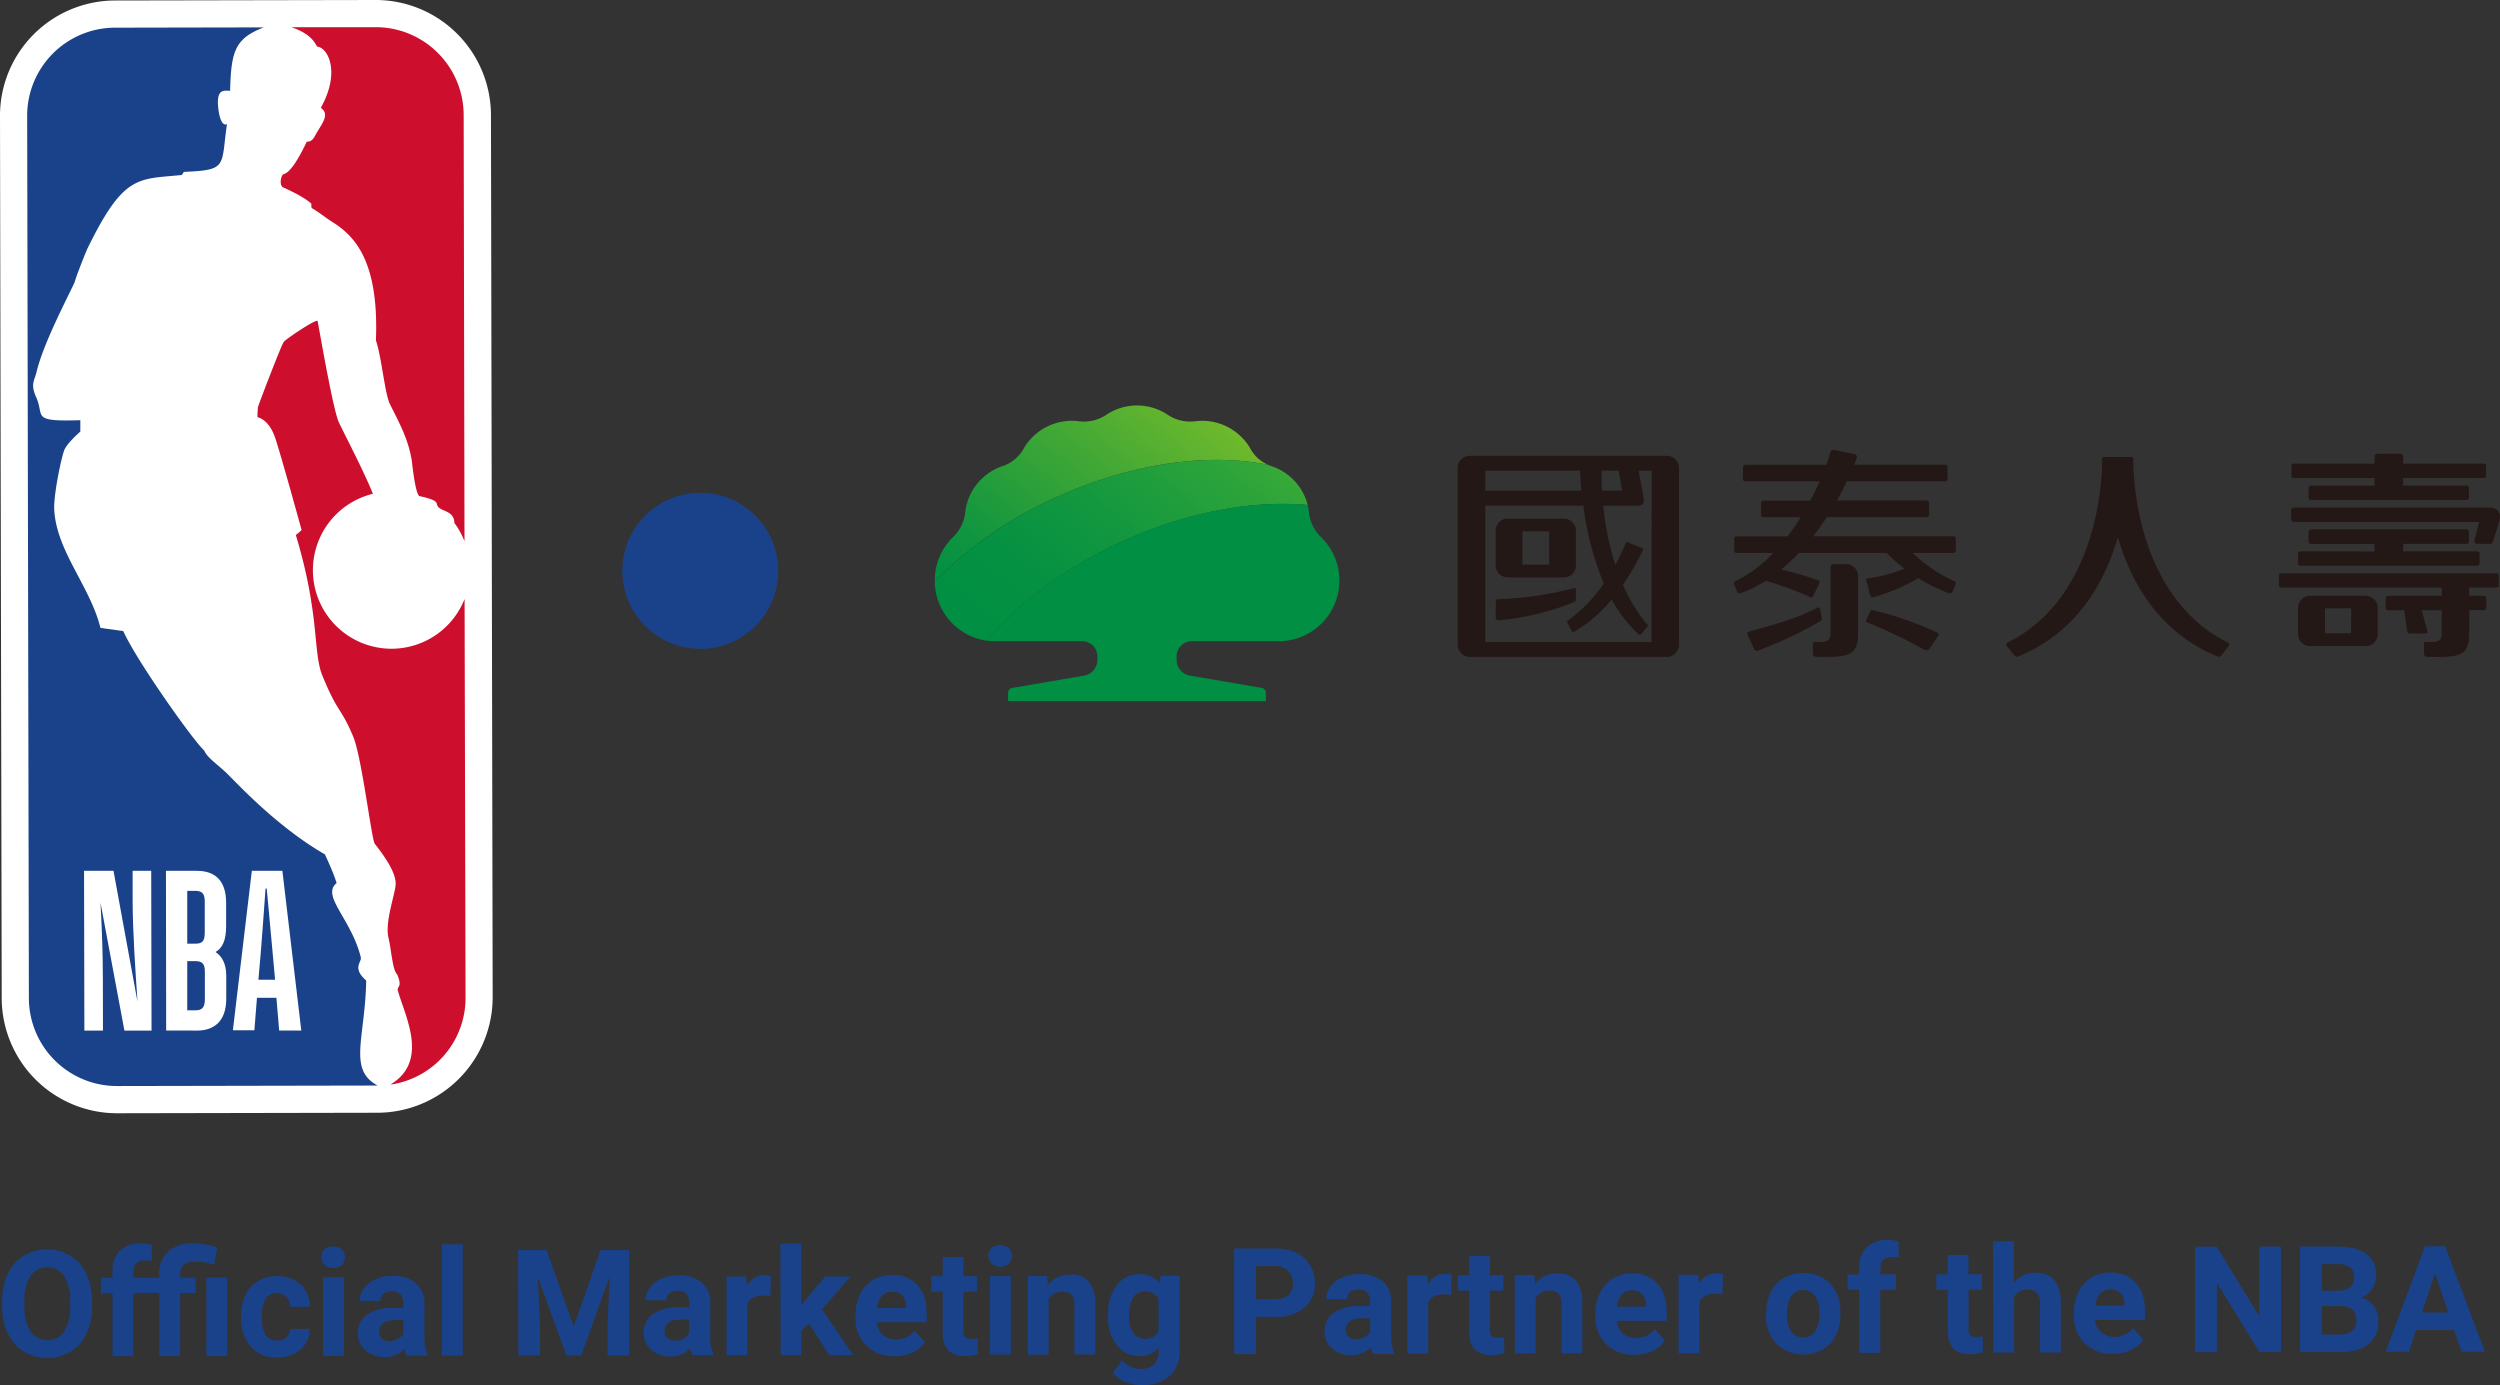 <svg xmlns="http://www.w3.org/2000/svg" xmlns:xlink="http://www.w3.org/1999/xlink" viewBox="0 0 600 332.43"><rect x="0" y="0" width="600" height="332.43" fill="#333333" stroke="none"/><defs><style>.cls-1{fill:#1a428a;}.cls-2{fill:#fff;}.cls-3{fill:#ce0e2d;}.cls-4{fill:#231815;}.cls-5{fill:url(#linear-gradient);}.cls-6{fill:url(#linear-gradient-2);}.cls-7{fill:#008f43;}</style><linearGradient id="linear-gradient" x1="285.14" y1="94.42" x2="238.99" y2="151.41" gradientUnits="userSpaceOnUse"><stop offset="0" stop-color="#6fb92c"/><stop offset="0.36" stop-color="#42a835"/><stop offset="0.79" stop-color="#12963f"/><stop offset="1" stop-color="#008f43"/></linearGradient><linearGradient id="linear-gradient-2" x1="299.61" y1="92.66" x2="244.57" y2="160.63" gradientUnits="userSpaceOnUse"><stop offset="0" stop-color="#44af35"/><stop offset="0.22" stop-color="#2da43a"/><stop offset="0.51" stop-color="#14983f"/><stop offset="0.78" stop-color="#059142"/><stop offset="1" stop-color="#008f43"/></linearGradient></defs><g id="圖層_2" data-name="圖層 2"><g id="Layer_1" data-name="Layer 1"><path class="cls-1" d="M22.11,313.43A15.14,15.14,0,0,1,20.8,320,9.88,9.88,0,0,1,17,324.34a10.46,10.46,0,0,1-5.64,1.54,10.62,10.62,0,0,1-5.62-1.5,10,10,0,0,1-3.83-4.32,14.85,14.85,0,0,1-1.39-6.45v-1.26a15.19,15.19,0,0,1,1.33-6.58,10,10,0,0,1,3.8-4.37,10.45,10.45,0,0,1,5.63-1.53,10.4,10.4,0,0,1,5.62,1.51,10,10,0,0,1,3.82,4.35,15.15,15.15,0,0,1,1.36,6.57Zm-5.28-1.14a10.72,10.72,0,0,0-1.44-6.05,4.64,4.64,0,0,0-4.08-2.06,4.63,4.63,0,0,0-4,2.05,10.45,10.45,0,0,0-1.43,6v1.24a10.68,10.68,0,0,0,1.44,6,4.62,4.62,0,0,0,4.1,2.13,4.57,4.57,0,0,0,4-2.07,10.71,10.71,0,0,0,1.42-6Z"/><path class="cls-1" d="M27,325.5l0-15.13h-2.8v-3.69h2.8v-1.6a6.52,6.52,0,0,1,1.81-4.92,7,7,0,0,1,5.08-1.76,11.89,11.89,0,0,1,2.56.35l-.05,3.89a6.58,6.58,0,0,0-1.53-.15c-1.89,0-2.83.89-2.83,2.66v1.52h6.19v-.87a7,7,0,0,1,2.17-5.48,8.77,8.77,0,0,1,6-1.93,20.53,20.53,0,0,1,5.73,1l-.73,4.16a20.92,20.92,0,0,0-2.65-.64,13,13,0,0,0-2-.15q-3.53,0-3.51,3.12v.77h3.7v3.68h-3.7l0,15.13h-5l0-15.13H32l0,15.13Zm27.53-.05h-5l0-18.82h5Z"/><path class="cls-1" d="M66.47,321.72a3.29,3.29,0,0,0,2.26-.77,2.67,2.67,0,0,0,.9-2h4.71a6.45,6.45,0,0,1-1,3.5,6.92,6.92,0,0,1-2.81,2.48,8.85,8.85,0,0,1-3.93.88,8.13,8.13,0,0,1-6.37-2.55,10.16,10.16,0,0,1-2.35-7.08v-.33a10,10,0,0,1,2.3-6.94,8.09,8.09,0,0,1,6.34-2.61,7.92,7.92,0,0,1,5.67,2,7.1,7.1,0,0,1,2.17,5.34H69.62a3.47,3.47,0,0,0-.91-2.38,3.35,3.35,0,0,0-4.95.37,7.49,7.49,0,0,0-.88,4.15v.53a7.52,7.52,0,0,0,.89,4.18A3.1,3.1,0,0,0,66.47,321.72Z"/><path class="cls-1" d="M77.14,301.72a2.47,2.47,0,0,1,.76-1.86,3.24,3.24,0,0,1,4.11,0,2.66,2.66,0,0,1,0,3.74,3.25,3.25,0,0,1-4.09,0A2.49,2.49,0,0,1,77.14,301.72Zm5.39,23.67h-5l0-18.81h5Z"/><path class="cls-1" d="M97.57,325.36a5.75,5.75,0,0,1-.51-1.68,6,6,0,0,1-4.74,2,6.65,6.65,0,0,1-4.59-1.59,5.14,5.14,0,0,1-1.82-4,5.31,5.31,0,0,1,2.21-4.59,10.86,10.86,0,0,1,6.4-1.63h2.31v-1.08a3.06,3.06,0,0,0-.67-2.08,2.65,2.65,0,0,0-2.12-.78,3,3,0,0,0-2,.61,2,2,0,0,0-.71,1.67h-5a5,5,0,0,1,1-3A6.71,6.71,0,0,1,90.16,307a10.36,10.36,0,0,1,4.14-.8A8.12,8.12,0,0,1,99.82,308a6.1,6.1,0,0,1,2.06,4.9V321a9,9,0,0,0,.76,4.05v.3Zm-4.16-3.48a4.35,4.35,0,0,0,2-.5,3.31,3.31,0,0,0,1.39-1.33v-3.24H95q-3.76,0-4,2.62l0,.3a2,2,0,0,0,.67,1.54A2.54,2.54,0,0,0,93.41,321.88Z"/><path class="cls-1" d="M111.06,325.34h-5l0-26.71h5Z"/><path class="cls-1" d="M131.17,300l6.54,18.35L144.14,300l6.85,0,0,25.32H145.8v-6.92l.5-12-6.8,18.88h-3.58l-6.85-18.84.54,11.93,0,6.92H124.4L124.35,300Z"/><path class="cls-1" d="M166.17,325.23a5.46,5.46,0,0,1-.51-1.68,6.06,6.06,0,0,1-4.74,2,6.71,6.71,0,0,1-4.59-1.59,5.15,5.15,0,0,1-1.82-4,5.32,5.32,0,0,1,2.2-4.6,11,11,0,0,1,6.41-1.63h2.31v-1.08a3.11,3.11,0,0,0-.67-2.08,2.66,2.66,0,0,0-2.12-.78,3,3,0,0,0-2,.61,2.07,2.07,0,0,0-.72,1.67h-5a5.07,5.07,0,0,1,1-3,6.64,6.64,0,0,1,2.85-2.18,10.36,10.36,0,0,1,4.14-.8,8.19,8.19,0,0,1,5.52,1.73,6.13,6.13,0,0,1,2.05,4.91l0,8.16a9,9,0,0,0,.75,4.05v.29ZM162,321.75a4.4,4.4,0,0,0,2-.5,3.28,3.28,0,0,0,1.39-1.34v-3.23h-1.88c-2.52,0-3.85.88-4,2.62l0,.29a2,2,0,0,0,.67,1.55A2.54,2.54,0,0,0,162,321.75Z"/><path class="cls-1" d="M184.9,311.09a14,14,0,0,0-1.81-.13c-1.9,0-3.14.65-3.73,1.94l0,12.31h-5l0-18.82h4.75l.14,2.25a4.66,4.66,0,0,1,4.19-2.6,5.25,5.25,0,0,1,1.56.22Z"/><path class="cls-1" d="M194.16,317.63l-1.8,1.81v5.74h-5l-.06-26.71h5l0,14.8,1-1.25,4.8-5.66,6,0-6.79,7.86,7.42,11H199Z"/><path class="cls-1" d="M214.68,325.49a9.24,9.24,0,0,1-6.74-2.53,9,9,0,0,1-2.62-6.76v-.49a11.43,11.43,0,0,1,1.09-5.07,8,8,0,0,1,3.1-3.44,8.64,8.64,0,0,1,4.58-1.22,7.79,7.79,0,0,1,6.08,2.42q2.22,2.43,2.23,6.9v2.05l-12,0a4.71,4.71,0,0,0,1.48,3,4.39,4.39,0,0,0,3.1,1.1,5.41,5.41,0,0,0,4.54-2.11l2.47,2.76a7.54,7.54,0,0,1-3,2.5A10.16,10.16,0,0,1,214.68,325.49Zm-.6-15.46a3.13,3.13,0,0,0-2.43,1,5.19,5.19,0,0,0-1.18,2.9h7v-.41a3.78,3.78,0,0,0-.91-2.59A3.25,3.25,0,0,0,214.08,310Z"/><path class="cls-1" d="M231.24,301.67v4.62h3.22V310h-3.22l0,9.39a2.21,2.21,0,0,0,.41,1.49,2,2,0,0,0,1.53.45,8,8,0,0,0,1.47-.12V325a10.36,10.36,0,0,1-3,.45c-3.52,0-5.32-1.77-5.4-5.32l0-10.14h-2.75v-3.68h2.74v-4.62Z"/><path class="cls-1" d="M237.22,301.41a2.49,2.49,0,0,1,.75-1.86,3.27,3.27,0,0,1,4.11,0,2.66,2.66,0,0,1,0,3.74,3.23,3.23,0,0,1-4.08,0A2.46,2.46,0,0,1,237.22,301.41Zm5.38,23.67h-5l0-18.81h5Z"/><path class="cls-1" d="M251.33,306.25l.16,2.18a6.55,6.55,0,0,1,5.41-2.53,5.43,5.43,0,0,1,4.45,1.74,8.19,8.19,0,0,1,1.51,5.25l0,12.16h-5l0-12a3.24,3.24,0,0,0-.7-2.32,3.06,3.06,0,0,0-2.31-.71,3.43,3.43,0,0,0-3.18,1.81l0,13.27h-5l0-18.82Z"/><path class="cls-1" d="M265.94,315.49a11,11,0,0,1,2.05-7,6.68,6.68,0,0,1,5.55-2.66,5.87,5.87,0,0,1,4.82,2.11l.2-1.77h4.56l0,18.19a8,8,0,0,1-1.12,4.3,7.14,7.14,0,0,1-3.15,2.79,11,11,0,0,1-4.76,1,10.35,10.35,0,0,1-4-.82,7,7,0,0,1-3-2.12l2.22-3.07a5.88,5.88,0,0,0,4.55,2.1,4.3,4.3,0,0,0,3.12-1.08,4,4,0,0,0,1.1-3v-1a5.81,5.81,0,0,1-4.57,2,6.63,6.63,0,0,1-5.49-2.64,11,11,0,0,1-2.11-7Zm5,.37a6.82,6.82,0,0,0,1,4,3.28,3.28,0,0,0,2.82,1.45,3.48,3.48,0,0,0,3.28-1.73v-7.93a3.49,3.49,0,0,0-3.26-1.71,3.28,3.28,0,0,0-2.84,1.48A7.78,7.78,0,0,0,271,315.86Z"/><path class="cls-1" d="M301.41,316.05l0,8.92h-5.22l0-25.32,9.87,0a11.51,11.51,0,0,1,5,1,7.66,7.66,0,0,1,3.34,3,8.21,8.21,0,0,1,1.17,4.37,7.26,7.26,0,0,1-2.54,5.87,10.53,10.53,0,0,1-7,2.16Zm0-4.22h4.66a4.62,4.62,0,0,0,3.15-1,3.57,3.57,0,0,0,1.08-2.79,4.15,4.15,0,0,0-1.1-3,4.06,4.06,0,0,0-3-1.18h-4.78Z"/><path class="cls-1" d="M329.57,324.92a5.27,5.27,0,0,1-.51-1.69,6.08,6.08,0,0,1-4.75,2,6.61,6.61,0,0,1-4.58-1.59,5.17,5.17,0,0,1-1.83-4,5.34,5.34,0,0,1,2.21-4.59,11,11,0,0,1,6.41-1.63h2.31v-1.07a3.09,3.09,0,0,0-.68-2.09,2.63,2.63,0,0,0-2.11-.78,3,3,0,0,0-2,.62,2.06,2.06,0,0,0-.72,1.67h-5a5,5,0,0,1,1-3,6.65,6.65,0,0,1,2.85-2.19,10.31,10.31,0,0,1,4.13-.8,8.27,8.27,0,0,1,5.53,1.74,6.11,6.11,0,0,1,2.05,4.91l0,8.15a8.89,8.89,0,0,0,.75,4.05v.3Zm-4.17-3.49a4.32,4.32,0,0,0,2.05-.5,3.26,3.26,0,0,0,1.39-1.33v-3.24H327q-3.78,0-4,2.61l0,.3a2,2,0,0,0,.66,1.54A2.56,2.56,0,0,0,325.4,321.43Z"/><path class="cls-1" d="M348.3,310.78a14.14,14.14,0,0,0-1.81-.14c-1.9,0-3.14.65-3.73,1.94l0,12.31h-5l0-18.81h4.75l.14,2.24a4.66,4.66,0,0,1,4.19-2.6,5.6,5.6,0,0,1,1.56.22Z"/><path class="cls-1" d="M357.59,301.42v4.63h3.22v3.69H357.6l0,9.39a2.28,2.28,0,0,0,.4,1.5,2,2,0,0,0,1.53.45,7.27,7.27,0,0,0,1.48-.13v3.81a10,10,0,0,1-3,.46q-5.29,0-5.4-5.33l0-10.14h-2.75v-3.69h2.75v-4.63Z"/><path class="cls-1" d="M368.24,306l.16,2.17a6.56,6.56,0,0,1,5.4-2.53,5.46,5.46,0,0,1,4.45,1.75,8.19,8.19,0,0,1,1.51,5.25l0,12.15h-5l0-12a3.31,3.31,0,0,0-.7-2.32,3.14,3.14,0,0,0-2.32-.72,3.47,3.47,0,0,0-3.18,1.81l0,13.27h-5l0-18.81Z"/><path class="cls-1" d="M392.25,325.14a9.22,9.22,0,0,1-6.74-2.52,9,9,0,0,1-2.61-6.76v-.49A11.24,11.24,0,0,1,384,310.3a8.06,8.06,0,0,1,3.1-3.45,8.76,8.76,0,0,1,4.58-1.22,7.83,7.83,0,0,1,6.08,2.43c1.48,1.62,2.23,3.92,2.23,6.9V317l-12,0a4.68,4.68,0,0,0,1.48,3,4.46,4.46,0,0,0,3.11,1.11,5.43,5.43,0,0,0,4.53-2.11l2.48,2.76a7.64,7.64,0,0,1-3.06,2.5A10,10,0,0,1,392.25,325.14Zm-.6-15.45a3.12,3.12,0,0,0-2.42,1,5.26,5.26,0,0,0-1.19,2.91l7,0v-.4a3.71,3.71,0,0,0-.91-2.59A3.2,3.2,0,0,0,391.65,309.69Z"/><path class="cls-1" d="M413.39,310.65a14.09,14.09,0,0,0-1.81-.13c-1.9,0-3.15.65-3.73,1.93l0,12.32h-5l0-18.82h4.74l.15,2.24a4.65,4.65,0,0,1,4.18-2.59,5,5,0,0,1,1.57.22Z"/><path class="cls-1" d="M423.9,315.15a11.15,11.15,0,0,1,1.07-5,8,8,0,0,1,3.09-3.4,9.06,9.06,0,0,1,4.71-1.2,8.54,8.54,0,0,1,6.22,2.31,9.3,9.3,0,0,1,2.69,6.33l0,1.28a9.82,9.82,0,0,1-2.4,7,9.36,9.36,0,0,1-13,0,10,10,0,0,1-2.44-7.09Zm5,.35a7,7,0,0,0,1,4.1,3.63,3.63,0,0,0,5.74,0,7.77,7.77,0,0,0,1-4.49,7,7,0,0,0-1-4.07,3.58,3.58,0,0,0-5.74,0A7.78,7.78,0,0,0,428.93,315.5Z"/><path class="cls-1" d="M446.21,324.69l0-15.13h-2.8v-3.69h2.81v-1.6a6.52,6.52,0,0,1,1.81-4.92,7,7,0,0,1,5.08-1.76,11.89,11.89,0,0,1,2.56.35l0,3.89a6.7,6.7,0,0,0-1.53-.15c-1.89,0-2.84.89-2.83,2.66v1.52H455v3.69h-3.73l0,15.13Z"/><path class="cls-1" d="M472.44,301.2v4.63h3.22v3.69h-3.21v9.39a2.22,2.22,0,0,0,.41,1.5,2,2,0,0,0,1.53.45,8.15,8.15,0,0,0,1.48-.13v3.81a10.37,10.37,0,0,1-3,.46c-3.52,0-5.32-1.77-5.4-5.33l0-10.14h-2.75v-3.69h2.74v-4.63Z"/><path class="cls-1" d="M483.37,307.86a6.25,6.25,0,0,1,5-2.41q6.14,0,6.23,7.1l0,12.05h-5l0-11.91a3.45,3.45,0,0,0-.7-2.39,3,3,0,0,0-2.32-.77,3.4,3.4,0,0,0-3.19,1.71l0,13.37h-5l-.05-26.71h5Z"/><path class="cls-1" d="M507.09,324.92a9.23,9.23,0,0,1-6.75-2.52,9.08,9.08,0,0,1-2.61-6.76v-.49a11.37,11.37,0,0,1,1.09-5.07,8,8,0,0,1,3.09-3.45,8.78,8.78,0,0,1,4.58-1.22,7.81,7.81,0,0,1,6.08,2.43c1.49,1.62,2.23,3.92,2.24,6.89v2.06l-12,0a4.62,4.62,0,0,0,1.47,2.95,4.47,4.47,0,0,0,3.11,1.11,5.4,5.4,0,0,0,4.53-2.11l2.48,2.76a7.5,7.5,0,0,1-3.06,2.5A10,10,0,0,1,507.09,324.92Zm-.61-15.46a3.2,3.2,0,0,0-2.42,1,5.33,5.33,0,0,0-1.19,2.9h7V313a3.71,3.71,0,0,0-.91-2.59A3.24,3.24,0,0,0,506.48,309.46Z"/><path class="cls-1" d="M547.46,324.5h-5.21l-10.19-16.64,0,16.66h-5.22l0-25.32H532l10.21,16.67,0-16.69h5.2Z"/><path class="cls-1" d="M552,324.49l0-25.32,8.87,0q4.6,0,7,1.75a6.07,6.07,0,0,1,2.4,5.17,5.7,5.7,0,0,1-1,3.28,5.54,5.54,0,0,1-2.65,2.09,5.33,5.33,0,0,1,3.07,1.95,5.81,5.81,0,0,1,1.13,3.62,6.69,6.69,0,0,1-2.32,5.53q-2.32,1.89-6.64,1.93Zm5.19-14.72h3.86q3.95-.08,3.94-3.16a2.91,2.91,0,0,0-1-2.47,5.31,5.31,0,0,0-3.16-.75H557.2Zm0,3.68,0,6.84h4.47a4.27,4.27,0,0,0,2.87-.89,3,3,0,0,0,1-2.42q0-3.48-3.6-3.53Z"/><path class="cls-1" d="M589,319.2l-9.15,0-1.72,5.22h-5.55L582,299.11h4.84l9.52,25.3H590.8ZM581.29,315h6.33l-3.21-9.47Z"/><path class="cls-1" d="M168.11,155.7A18.71,18.71,0,1,1,186.78,137a18.71,18.71,0,0,1-18.67,18.74"/><path class="cls-2" d="M90.12,0,27.59.12A27.67,27.67,0,0,0,0,27.82L.41,239.55A27.69,27.69,0,0,0,28.1,267.18l62.49-.12a27.74,27.74,0,0,0,27.65-27.73l-.41-211.74A27.68,27.68,0,0,0,90.12,0"/><path class="cls-1" d="M87.89,235.33c-3.4-3-1.14-4.31-1.28-5.51C84.36,220.58,77,215,80.79,211.94c-.94-3.06-2.86-6.89-2.79-6.88-11.46-6.55-21.23-17.22-22.89-18.78-2-2.18-5.43-4.36-6.08-6.13-2.76-2.52-16.29-21.64-19.45-28.69l-5.47-.76C21.59,140.53,13.26,132,13,121.81,13,118,14.76,109.68,15.44,108s3.84-4.42,3.84-4.42v-2.73c-12,.36-8.52-.86-10.59-5.5-1.45-3.22-.41-3.93.1-6.16,1.59-6.59,6.9-16.75,9.09-21.37.67-2.33,3-7.95,3-7.95C29.72,41.75,33,43.08,43.62,42l.52-.75C54.73,40.81,53,40,54.47,29.8c-1.54.66-2-3.2-2-3.2-.85-5.8,1.6-4.71,2.76-4.83.23-9.55,1.21-12.55,8.09-15.2l-35.7.07A21.13,21.13,0,0,0,6.52,27.81l.41,211.73a21.14,21.14,0,0,0,21.18,21.11l62.52-.12c-7.17-3.85-3-11.23-2.74-25.2"/><path class="cls-3" d="M74.7,49l.07.9c1.91,1.11,2.88,2,4.8,3.25C84.68,56.34,91,62,90.22,81.69,91.66,86,92.3,94.4,93.63,97.1c2.67,5.26,4.44,8.68,5.23,13.65,0,0,.78,7.74,1.78,8.3,5.27,1.18,3.75,1.7,4.53,2.6.82,1.06,3.86,1,3.87,3.84a18.82,18.82,0,0,1,2.44,4.41l-.2-102.3A21.13,21.13,0,0,0,90.13,6.52l-20.2,0c3.25,1.14,5.08,2.5,6.16,4.66,2.6.22,5.72,6.06.9,14.71,2.15,1.42.48,3.55-1,6-.45.79-.94,2.2-2.37,2.11-1.82,3.86-4,7.6-5.71,7.85-.5.62-.87,2.28-.1,3.06,2.46,1.1,5.46,2.6,6.94,4"/><path class="cls-3" d="M111.5,143.76a18.86,18.86,0,1,1-22-25.25c-2.19-5.43-6.79-14.23-8.16-17.12s-4.43-20.77-5.11-24.32c-.15-.77-8.12,4.65-8.13,5-.47.45-6,14.88-6.19,15.65a22.45,22.45,0,0,0-.12,2.42s2.72.33,4.29,5.06,6.3,22,6.3,22A12,12,0,0,1,71,128.4c6,19.91,3.92,28.49,6.61,34.32,3.37,8.23,4.27,7.15,7.16,14.06,2.08,5,4.42,24.87,5.19,25.75,3.22,4.07,5,7.25,5,9.55s-2.7,9.14-1.7,13.12c.61,2.34.93,7.59,2,8.58,0,0,1,2,.52,2.85-.14.3-.43.76-.3,1.12,1.78,6.25,7.52,16.91-1.73,22.51H94a21,21,0,0,0,17.73-20.92Z"/><path class="cls-2" d="M24.71,247.35H20.25L20.17,209h7.07L33,240.41c-.5-7.52-1.15-16.59-1.17-24.32V209h4.46l.08,38.34H29.86l-5.74-30.7c.39,7.08.56,12.73.57,18.63ZM64,213.24h-.27c-.31,4.61-.93,12.72-1.14,15.3l-.57,6.6h4l-.6-6.61c-.22-2.62-1-10.62-1.41-15.29m2.33,26.24H61.67l-.62,7.79H55.89L60.44,209l7.33,0,4.54,38.33H67ZM44.94,213.81l0,12.67h1.92c1.8,0,2.28-.66,2.28-2.75l0-7.35c0-1.78-.54-2.58-2.24-2.58Zm0,16.86,0,11.81h2c1.75,0,2.23-.91,2.23-2.74v-6.5c0-1.88-.6-2.57-2.29-2.57Zm-5.06,16.65L39.83,209l7.44,0c4.3,0,7,2.3,7,7.67v5.69c0,3.48-1,5.26-2.54,6.12,1.5,1,2.56,2.74,2.57,5.64v5.58c0,5.26-2.8,7.63-6.95,7.64Z"/><path class="cls-4" d="M378.22,143.94v-2.5a.3.3,0,0,0-.4-.32,81.17,81.17,0,0,1-18.28,2.67h0a.56.56,0,0,0-.55.55v4a.55.55,0,0,0,.55.55h.05a63.22,63.22,0,0,0,18.32-4.45A.55.55,0,0,0,378.22,143.94Zm-16.35-5.35h13.45a2.9,2.9,0,0,0,2.9-2.91v-8.31a2.91,2.91,0,0,0-2.9-2.91H361.87a2.9,2.9,0,0,0-2.9,2.9v8.32A2.91,2.91,0,0,0,361.87,138.59Zm3.52-11.08h6.41v8h-6.42Zm34.68-18.12h-47.3a2.91,2.91,0,0,0-2.92,2.91v42.43a2.92,2.92,0,0,0,2.9,2.92h47.3a2.9,2.9,0,0,0,2.91-2.9V112.31A2.9,2.9,0,0,0,400.07,109.39Zm-15.68,3.55h4.07c.21,1.08.51,2.75.81,4.83h-4.79C384.36,115.54,384.36,113.85,384.39,112.94Zm-27.92,0h22.75c0,.91.1,2.6.32,4.83H356.47Zm39.88,41.16H356.46V121.34H380A71.57,71.57,0,0,0,384.9,140a34.61,34.61,0,0,1-8.64,8.95.35.35,0,0,0-.08.5l1.07,2.06s.17.4.5.15a33.45,33.45,0,0,0,9.06-7.78,32.86,32.86,0,0,0,6.45,8.34.35.35,0,0,0,.53.06l1.61-1.9s.22-.17,0-.4a39.67,39.67,0,0,1-5.89-9.63,63.53,63.53,0,0,0,4.75-8.23c.23-.45-.17-.59-.17-.59l-3.4-1.37a.39.39,0,0,0-.53.24c-.72,1.71-1.55,3.45-2.48,5.16a69,69,0,0,1-2.9-14.18h8.59s1.22,0,1.17-1.5c-.49-2.7-1-5.38-1.27-6.9h3.13Z"/><path class="cls-4" d="M597,121.81H550.56a.68.68,0,0,0-.69.65v2.12a.69.69,0,0,0,.69.68H595l-1.16,4.56a.69.69,0,0,0,.67.7h3.18c.48,0,.48-.3.65-.7,0,0,1.21-3.7,1.54-5S600,121.81,597,121.81ZM567.75,143H554.44a2.9,2.9,0,0,0-2.91,2.9v6.27a2.9,2.9,0,0,0,2.91,2.9h13.31a2.89,2.89,0,0,0,2.9-2.89v-6.28A2.9,2.9,0,0,0,567.75,143Zm-3.51,9H558v-6h6.29ZM550.5,114.73h19.38v1.81H554.6a.54.54,0,0,0-.54.54v2.37a.54.54,0,0,0,.54.54H592a.54.54,0,0,0,.54-.54v-2.37a.54.54,0,0,0-.54-.54H576.75v-1.81h19.38a.55.55,0,0,0,.54-.55v-2.36a.54.54,0,0,0-.54-.54H576.75v-1.67a.68.68,0,0,0-.66-.7h-5.55a.68.68,0,0,0-.66.7v1.67H550.5a.54.54,0,0,0-.54.54v2.36A.55.55,0,0,0,550.5,114.73Zm1.57,17.59a.55.55,0,0,0-.54.55v2.36a.55.55,0,0,0,.54.55h42.49a.55.55,0,0,0,.54-.55v-2.36a.55.55,0,0,0-.54-.55H576.75v-1.8H592a.55.55,0,0,0,.54-.55v-2.36a.55.55,0,0,0-.54-.55H554.6a.55.55,0,0,0-.54.55V130a.55.55,0,0,0,.54.55h15.27v1.8Zm47.06,5.27H547.47a.55.55,0,0,0-.54.55v2.36a.54.54,0,0,0,.54.54H586V143H573.11a.54.54,0,0,0-.54.54v2.36a.54.54,0,0,0,.54.54H577l.75,5.09a.53.53,0,0,0,.56.5h4a.3.3,0,0,0,.32-.29h0l-1.42-5.3H586v5.4c0,1.47-.28,2.26-2.69,2.26h-1.36c-.17,0-.2.11-.2.17v2.58a.83.83,0,0,0,.83.82h2.51c5.7,0,7.51-.79,7.52-5.74v-5.5h3.54a.55.55,0,0,0,.55-.54v-2.36a.55.55,0,0,0-.55-.54h-3.54V141h6.56a.54.54,0,0,0,.54-.54v-2.36A.55.55,0,0,0,599.13,137.59Z"/><path class="cls-4" d="M534.93,155l-1.77,2.26a.74.74,0,0,1-.93.3l0,0h0c-14.23-5.8-20.86-18-23.94-28.64-3.08,10.65-9.71,22.84-23.94,28.64h0l0,0a.73.73,0,0,1-.92-.3L481.57,155s-.31-.46.11-.71c1-.52,2.27-1.2,3.29-1.84,19-12.18,19.58-38.53,19.55-42.32h0a.46.46,0,0,1,.46-.45h6.54a.46.46,0,0,1,.46.45h0c0,3.79.51,30.14,19.56,42.32,1,.64,2.28,1.32,3.29,1.84C535.25,154.55,534.93,155,534.93,155Z"/><path class="cls-4" d="M443,135.39h-3a.66.66,0,0,0-.67.66v15.77c0,1.46-.28,2.25-2.67,2.25h-1.38a.17.17,0,0,0-.19.2v2.55a.83.83,0,0,0,.82.83h2.51c5.71,0,7.52-.78,7.53-5.74V138.3A2.91,2.91,0,0,0,443,135.39Zm25.8,4A37.32,37.32,0,0,1,459,132.7h9.85a.54.54,0,0,0,.54-.54v-2.91a.54.54,0,0,0-.54-.54H435.16c1.19-1.52,2.29-3.07,3.28-4.6h24a.54.54,0,0,0,.54-.54v-2.9a.54.54,0,0,0-.54-.54h-21.6c.93-1.65,1.74-3.21,2.41-4.6h23.62a.54.54,0,0,0,.54-.54v-2.91a.54.54,0,0,0-.54-.54H445c.24-.58.42-1.08.55-1.45.18-.54.15-.94-.45-1.09-1.29-.27-3.9-.81-4.67-1a.94.94,0,0,0-1.2.77l-.42,1.38c-.14.42-.3.89-.49,1.4H418.86a.55.55,0,0,0-.55.54V115a.55.55,0,0,0,.55.54h17.86c-.64,1.44-1.39,3-2.25,4.6H423.19a.54.54,0,0,0-.53.54v2.9a.54.54,0,0,0,.53.54h9c-1,1.55-2,3.1-3.18,4.6H416.75a.54.54,0,0,0-.54.54v2.91a.54.54,0,0,0,.54.54h8.83a30.91,30.91,0,0,1-8.87,6.65.71.71,0,0,0-.45,1.05l.63,1.55a.7.7,0,0,0,1,.35,30.16,30.16,0,0,0,5.89-2.91,80.17,80.17,0,0,1,10.73,3.93.39.39,0,0,0,.57-.11l1.56-3.28a.41.41,0,0,0-.17-.61,63.21,63.21,0,0,0-9-2.63,46,46,0,0,0,4.26-4h21.09a36,36,0,0,0,4.24,3.76,33.71,33.71,0,0,1-8.83,2.34c-.29,0-.41.23-.32.56.43,1.3.57,2.32,1,3.61.14.44.35.43.63.36a44.09,44.09,0,0,0,10.85-4.57,40,40,0,0,0,7.23,3.56.69.69,0,0,0,1-.35l.64-1.56A.71.71,0,0,0,468.81,139.36ZM437.2,148.3a22.25,22.25,0,0,0-.43-2.19.37.37,0,0,0-.53-.29c-5.38,2.79-10.72,4.18-16.54,5.79a.45.45,0,0,0-.31.68c.48,1,1.28,2.79,1.62,3.54a.72.72,0,0,0,.9.31A93.93,93.93,0,0,0,437,149,.61.61,0,0,0,437.2,148.3ZM465,151.85a80,80,0,0,0-15.55-5.41c-.48-.16-.56.2-.56.2l-1,2.13a.43.43,0,0,0,.22.61,112.68,112.68,0,0,1,13.67,6.53,1.07,1.07,0,0,0,1.35-.25c.85-1.24,1.2-1.81,2.05-3.06A.52.52,0,0,0,465,151.85Z"/><path class="cls-5" d="M254.12,119.07c18-8.06,36.21-10.39,50.21-7.51a8.92,8.92,0,0,1-4.11-3.67,13.35,13.35,0,0,0-13.43-6.78,9.65,9.65,0,0,1-6.29-1.4,13.27,13.27,0,0,0-15.22,0,9.68,9.68,0,0,1-6.29,1.4,13.36,13.36,0,0,0-13.44,6.78,9.06,9.06,0,0,1-5,4,13.24,13.24,0,0,0-8.92,11.26,9.69,9.69,0,0,1-2.89,5.75,14.35,14.35,0,0,0-4.39,10.42v.19A95.88,95.88,0,0,1,254.12,119.07Z"/><path class="cls-6" d="M270,129.64c15.36-6.9,30.91-9.6,43.85-8.44a13.26,13.26,0,0,0-8.58-9.28h0a7.59,7.59,0,0,1-.92-.36c-14-2.88-32.24-.55-50.21,7.51a95.88,95.88,0,0,0-29.8,20.47,14.56,14.56,0,0,0,12.56,14.24C244.67,144.47,256.1,135.86,270,129.64Z"/><path class="cls-7" d="M317.06,128.93a9.75,9.75,0,0,1-2.89-5.75,12.79,12.79,0,0,0-.34-2c-12.94-1.16-28.49,1.54-43.85,8.44-13.88,6.22-25.31,14.83-33.1,24.14a14.61,14.61,0,0,0,2,.13h20.9a3.63,3.63,0,0,1,3.59,3.63v.85a3.83,3.83,0,0,1-3.3,3.79l-17,2.92a1.2,1.2,0,0,0-1.13,1.11v2.08h61.87v-2.08a1.2,1.2,0,0,0-1.12-1.11l-17-2.92a3.83,3.83,0,0,1-3.3-3.79v-.85a3.63,3.63,0,0,1,3.59-3.63H306.9a14.55,14.55,0,0,0,14.55-14.56A14.35,14.35,0,0,0,317.06,128.93Z"/></g></g></svg>